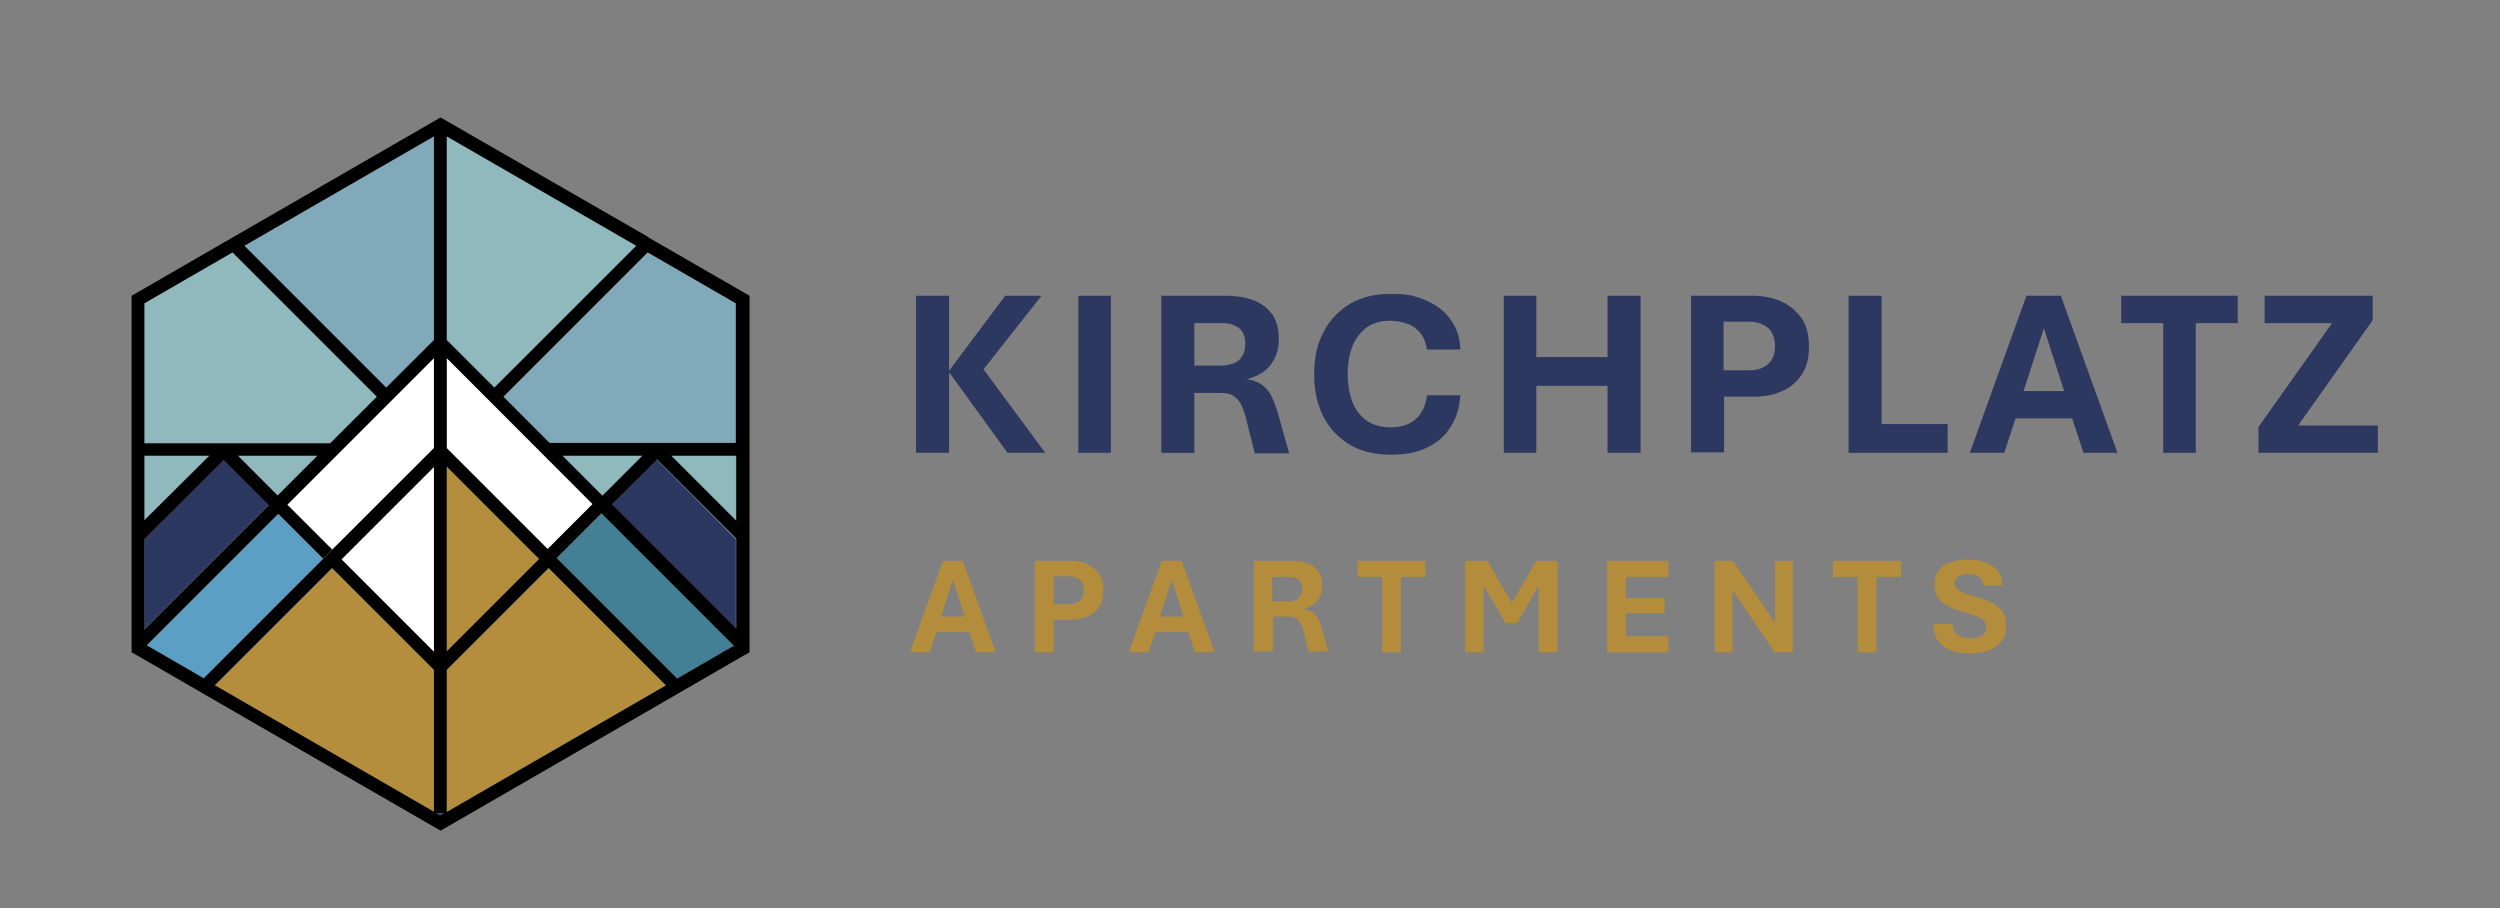 <svg xmlns="http://www.w3.org/2000/svg" id="Vrstva_1" data-name="Vrstva 1" viewBox="0 0 530 192.5"><rect x="0" y="0" width="530" height="192.5" fill="#808080" stroke="none"/><defs><style>      .cls-1 {        fill: #264480;      }      .cls-1, .cls-2, .cls-3, .cls-4, .cls-5, .cls-6, .cls-7, .cls-8, .cls-9, .cls-10 {        stroke-width: 0px;      }      .cls-2 {        fill: #438095;      }      .cls-3 {        fill: #000;      }      .cls-4 {        fill: #b48e3c;      }      .cls-5 {        fill: #90b9be;      }      .cls-6 {        fill: #80aab9;      }      .cls-7 {        fill: #2d3860;      }      .cls-8 {        fill: #fff;      }      .cls-9 {        fill: #5c9fc5;      }      .cls-10 {        fill: #b38d3b;      }    </style></defs><polygon class="cls-7" points="194.2 96 194.2 62.7 201.2 62.7 201.2 78.6 213.1 62.7 220.8 62.7 208.5 78.3 221.6 96 213.6 96 201.2 78.9 201.2 96 194.2 96"></polygon><rect class="cls-7" x="228.6" y="62.7" width="6.9" height="33.3"></rect><path class="cls-7" d="M246.2,96v-33.3h13.7c2.1,0,4.1.3,5.7.9,1.7.6,3,1.6,4,2.9,1,1.3,1.5,3.1,1.5,5.4s-.6,3.9-1.7,5.4c-1.1,1.5-2.8,2.5-5.1,3.1,1.4.2,2.5.6,3.4,1.3.8.6,1.5,1.5,2,2.6.5,1.1,1,2.4,1.4,4l2.2,7.8h-7.3l-1.6-6.4c-.3-1.5-.7-2.6-1.1-3.6-.4-.9-1-1.6-1.7-2.1-.7-.5-1.7-.7-3-.7h-5.4v12.7h-6.9ZM253.2,77.5h5.6c1.1,0,2-.2,2.8-.5.8-.3,1.4-.9,1.8-1.6.4-.7.6-1.5.6-2.5,0-1.5-.4-2.6-1.3-3.3-.9-.7-2.1-1.1-3.5-1.1h-6v9Z"></path><path class="cls-7" d="M294.9,96.4c-3.4,0-6.3-.7-8.7-2.1-2.4-1.4-4.3-3.4-5.6-5.9-1.3-2.5-2-5.5-2-9s.6-6.5,2-9c1.3-2.6,3.2-4.5,5.6-6,2.4-1.4,5.3-2.1,8.7-2.1s5,.4,7.2,1.3c2.2.9,4,2.2,5.3,4,1.4,1.8,2.1,3.9,2.2,6.5h-7.1c-.2-1.4-.6-2.5-1.3-3.4-.7-.9-1.6-1.6-2.7-2-1.1-.4-2.3-.7-3.7-.7-2.2,0-3.9.5-5.3,1.6-1.3,1.1-2.3,2.4-2.9,4.1-.6,1.7-.9,3.6-.9,5.6s.3,3.9.9,5.6c.6,1.7,1.6,3.1,2.9,4.1,1.3,1,3.1,1.6,5.3,1.6s4.1-.6,5.4-1.8c1.3-1.2,2.1-2.9,2.3-5h7.1c-.2,2.7-.9,5-2.2,6.9-1.2,1.9-2.9,3.3-5.1,4.3-2.1,1-4.7,1.4-7.6,1.4"></path><polygon class="cls-7" points="318.8 96 318.8 62.7 325.7 62.7 325.7 75.7 340.8 75.7 340.8 62.7 347.8 62.7 347.8 96 340.8 96 340.8 81.8 325.7 81.8 325.7 96 318.8 96"></polygon><path class="cls-7" d="M358.5,96v-33.3h13.1c2.2,0,4.2.4,6,1.2,1.8.8,3.2,2,4.3,3.5,1.1,1.6,1.6,3.6,1.6,6.1s-.5,4.4-1.6,6c-1.1,1.6-2.5,2.8-4.3,3.5-1.8.8-3.8,1.1-6,1.1h-6.1v11.8h-6.9ZM365.4,78.5h5.5c1.6,0,2.9-.4,3.9-1.3,1-.9,1.5-2.1,1.5-3.8s-.5-3-1.5-3.9c-1-.8-2.3-1.3-3.9-1.3h-5.5v10.2Z"></path><polygon class="cls-7" points="391.9 96 391.9 62.7 398.9 62.7 398.9 89.9 412.9 89.9 412.9 96 391.9 96"></polygon><path class="cls-7" d="M417.6,96l12-33.3h7.3l12,33.3h-7.2l-2.4-7.3h-12l-2.4,7.3h-7.2ZM428.9,82.9h8.7l-4.3-13.3-4.3,13.3Z"></path><polygon class="cls-7" points="458.6 96 458.6 68.5 449.7 68.5 449.7 62.7 474.4 62.7 474.4 68.5 465.5 68.5 465.5 96 458.6 96"></polygon><polygon class="cls-7" points="478.8 96 478.8 90.5 494.4 68.5 480.1 68.5 480.1 62.7 503 62.7 503 67.9 487.2 90.2 504.1 90.2 504.1 96 478.8 96"></polygon><path class="cls-10" d="M192.9,138.3l7-19.4h4.2l7,19.4h-4.2l-1.4-4.3h-7l-1.4,4.3h-4.2ZM199.5,130.7h5l-2.5-7.8-2.5,7.8Z"></path><path class="cls-10" d="M219.4,138.3v-19.4h7.6c1.3,0,2.4.2,3.5.7,1,.5,1.9,1.1,2.5,2.1.6.9.9,2.1.9,3.5s-.3,2.6-.9,3.5c-.6.9-1.5,1.6-2.5,2-1.1.4-2.2.7-3.5.7h-3.6v6.9h-4ZM223.4,128.1h3.2c.9,0,1.7-.2,2.3-.7.6-.5.9-1.2.9-2.2s-.3-1.8-.9-2.3c-.6-.5-1.3-.7-2.3-.7h-3.2v6Z"></path><path class="cls-10" d="M239.3,138.3l7-19.4h4.2l7,19.4h-4.2l-1.4-4.3h-7l-1.4,4.3h-4.2ZM245.9,130.7h5l-2.5-7.8-2.5,7.8Z"></path><path class="cls-10" d="M265.8,138.3v-19.4h8c1.2,0,2.4.2,3.3.5,1,.3,1.8.9,2.3,1.7.6.8.9,1.8.9,3.1s-.3,2.3-1,3.1c-.7.9-1.7,1.5-3,1.8.8.1,1.5.4,2,.7.5.4.9.9,1.2,1.5.3.6.6,1.4.8,2.3l1.3,4.5h-4.2l-.9-3.7c-.2-.8-.4-1.5-.7-2.1-.2-.5-.6-.9-1-1.2-.4-.3-1-.4-1.8-.4h-3.1v7.4h-4ZM269.8,127.5h3.2c.6,0,1.2-.1,1.6-.3.5-.2.8-.5,1.1-.9.2-.4.4-.9.4-1.5,0-.9-.3-1.5-.8-1.9-.5-.4-1.2-.6-2.1-.6h-3.5v5.3Z"></path><polygon class="cls-10" points="293 138.3 293 122.3 287.8 122.3 287.8 118.9 302.2 118.9 302.2 122.3 297 122.3 297 138.3 293 138.3"></polygon><polygon class="cls-10" points="310.6 138.3 310.6 118.9 315.3 118.9 321.3 129.2 319.7 129.2 325.7 118.9 330.2 118.9 330.2 138.3 326.2 138.3 326.2 121.1 328 121.1 321.6 132.1 319.2 132.1 312.7 121.1 314.5 121.1 314.5 138.3 310.6 138.3"></polygon><polygon class="cls-10" points="340.7 138.3 340.7 118.9 353.7 118.9 353.7 122.3 344.7 122.3 344.7 126.8 352.9 126.8 352.9 130 344.7 130 344.7 134.9 353.7 134.9 353.7 138.3 340.7 138.3"></polygon><polygon class="cls-10" points="363.5 138.3 363.5 118.9 367.4 118.9 376.3 132 376.3 118.9 380.1 118.9 380.1 138.3 376.2 138.3 367.3 125.1 367.3 138.3 363.5 138.3"></polygon><polygon class="cls-10" points="393.8 138.3 393.8 122.3 388.6 122.3 388.6 118.9 403 118.9 403 122.3 397.8 122.3 397.8 138.3 393.8 138.3"></polygon><path class="cls-10" d="M417.7,138.5c-1.5,0-2.8-.2-4-.6-1.2-.4-2.1-1.1-2.8-2-.7-.9-1-2.1-1-3.6h4.1c0,.7.2,1.3.5,1.8.3.4.8.7,1.3.9.6.2,1.2.3,1.9.3s1.3,0,1.8-.2c.5-.2.9-.4,1.2-.8.3-.3.4-.8.4-1.3s-.1-.9-.4-1.3c-.2-.3-.7-.6-1.3-.9-.6-.3-1.5-.6-2.7-.9-1.3-.4-2.5-.8-3.5-1.3-1-.5-1.7-1.1-2.3-1.8-.5-.7-.8-1.7-.8-2.8s.3-2.3.9-3.1,1.4-1.4,2.5-1.7c1.1-.4,2.3-.6,3.7-.6s2.5.2,3.6.6c1.1.4,2,1,2.7,1.8.7.8,1,1.9,1,3.1h-4.1c0-.8-.3-1.4-.9-1.8-.6-.4-1.4-.6-2.2-.6s-1.6.2-2.1.5c-.6.3-.8.8-.8,1.5s.1.7.4,1c.2.3.7.6,1.3.9.6.3,1.6.6,2.8.9,1.5.4,2.7.9,3.6,1.4.9.5,1.6,1.1,2.1,1.8.5.8.7,1.7.7,3s-.3,2.5-1,3.3c-.7.8-1.6,1.5-2.7,1.9-1.2.4-2.5.6-3.9.6"></path><polygon class="cls-1" points="93.3 172.9 94.1 172.5 92.5 172.5 93.3 172.9"></polygon><polygon class="cls-5" points="104.8 82.1 134.9 52.1 94.7 28.9 94.7 72 104.8 82.1"></polygon><polygon class="cls-4" points="70.4 120.5 45.5 145.3 92 172.1 92 142 70.4 120.5"></polygon><polygon class="cls-6" points="92 72 92 28.9 51.8 52.1 81.8 82.1 92 72"></polygon><polygon class="cls-8" points="72.3 118.5 92 138.2 92 98.9 72.3 118.5"></polygon><polygon class="cls-5" points="70 93.9 79.9 84.1 49.3 53.5 30.6 64.3 30.6 93.9 70 93.9 70 93.9"></polygon><polygon class="cls-4" points="94.7 142 94.7 172.1 141.1 145.3 116.3 120.5 94.7 142"></polygon><polygon class="cls-8" points="116.1 116.4 125.6 106.9 94.7 75.9 94.7 95 116.1 116.4"></polygon><polygon class="cls-2" points="118 118.3 118.2 118.5 143.6 143.9 155.7 136.9 127.6 108.8 118 118.3"></polygon><polygon class="cls-5" points="156 133.4 156 96.6 119.3 96.6 156 133.4"></polygon><polygon class="cls-6" points="116.5 93.9 156 93.9 156 64.3 137.3 53.5 106.8 84.1 116.5 93.9"></polygon><polygon class="cls-9" points="68.5 118.5 58.9 109 31 136.9 43.1 143.9 68.4 118.5 68.5 118.5"></polygon><polygon class="cls-4" points="114.3 118.5 94.7 98.9 94.7 138.2 114.3 118.5"></polygon><polygon class="cls-8" points="92 95 92 75.9 60.9 107 70.4 116.5 92 95"></polygon><polygon class="cls-7" points="30.6 114.3 30.6 133.4 57 107 47.4 97.4 30.6 114.3"></polygon><polygon class="cls-5" points="30.6 96.6 30.6 110.4 44.4 96.6 30.6 96.6"></polygon><polygon class="cls-5" points="67.4 96.6 50.5 96.6 58.9 105.1 67.4 96.6"></polygon><polygon class="cls-7" points="156 114.3 156 133.4 129.7 107 139.2 97.4 156 114.3"></polygon><path class="cls-3" d="M137,50h0c0,0-43.6-25.1-43.6-25.1L27.9,62.7v75.6l1.1.6,12.1,7,9,5.2,43.3,25,43.3-25,9-5.2,12.1-7,1.1-.6V62.7l-21.5-12.4-.3-.3ZM140.1,96.6h0l-.7.7.7-.7ZM119.3,96.6h16.9l-8.5,8.5-8.5-8.5ZM125.6,106.9l-9.5,9.5-21.4-21.4v-19.1l30.9,30.9ZM92,138.2l-19.6-19.6,19.6-19.6v39.3ZM94.7,98.9l19.6,19.6-19.6,19.6v-39.3ZM94.7,72V28.9l40.2,23.2-30.1,30.1-10.1-10.1ZM92,28.9v43.2l-10.1,10.1-30.1-30.1,40.2-23.2ZM30.6,64.3l18.7-10.8,30.6,30.6-9.9,9.9h0c0,0-39.4,0-39.4,0v-29.6ZM58.9,105.1l-8.5-8.5h16.9l-8.5,8.5ZM30.6,96.6h13.8l-13.8,13.7v-13.7ZM30.6,114.3l16.8-16.8,9.6,9.6-26.4,26.4v-19.1ZM31,136.9l28-28,9.5,9.5,1.9-1.9-9.5-9.5,31.1-31.1v19.1l-21.5,21.5-1.9,1.9h0s-25.4,25.4-25.4,25.4l-12.1-7ZM45.5,145.3l24.9-24.9,21.6,21.6v30.1l-46.4-26.8ZM93.3,172.9l-.8-.5h1.6l-.8.5ZM94.7,172.1v-30.1l21.6-21.6,24.9,24.9-46.4,26.8ZM143.6,143.9l-25.4-25.4-.2-.2,9.5-9.5,28.1,28.1-12.1,7ZM129.7,107l9.6-9.6,16.8,16.8v19.1l-26.4-26.4ZM142.3,96.6h13.8v13.8l-13.8-13.8ZM156,93.9h-39.5l-9.8-9.8,30.6-30.6,18.7,10.8v29.6Z"></path></svg>